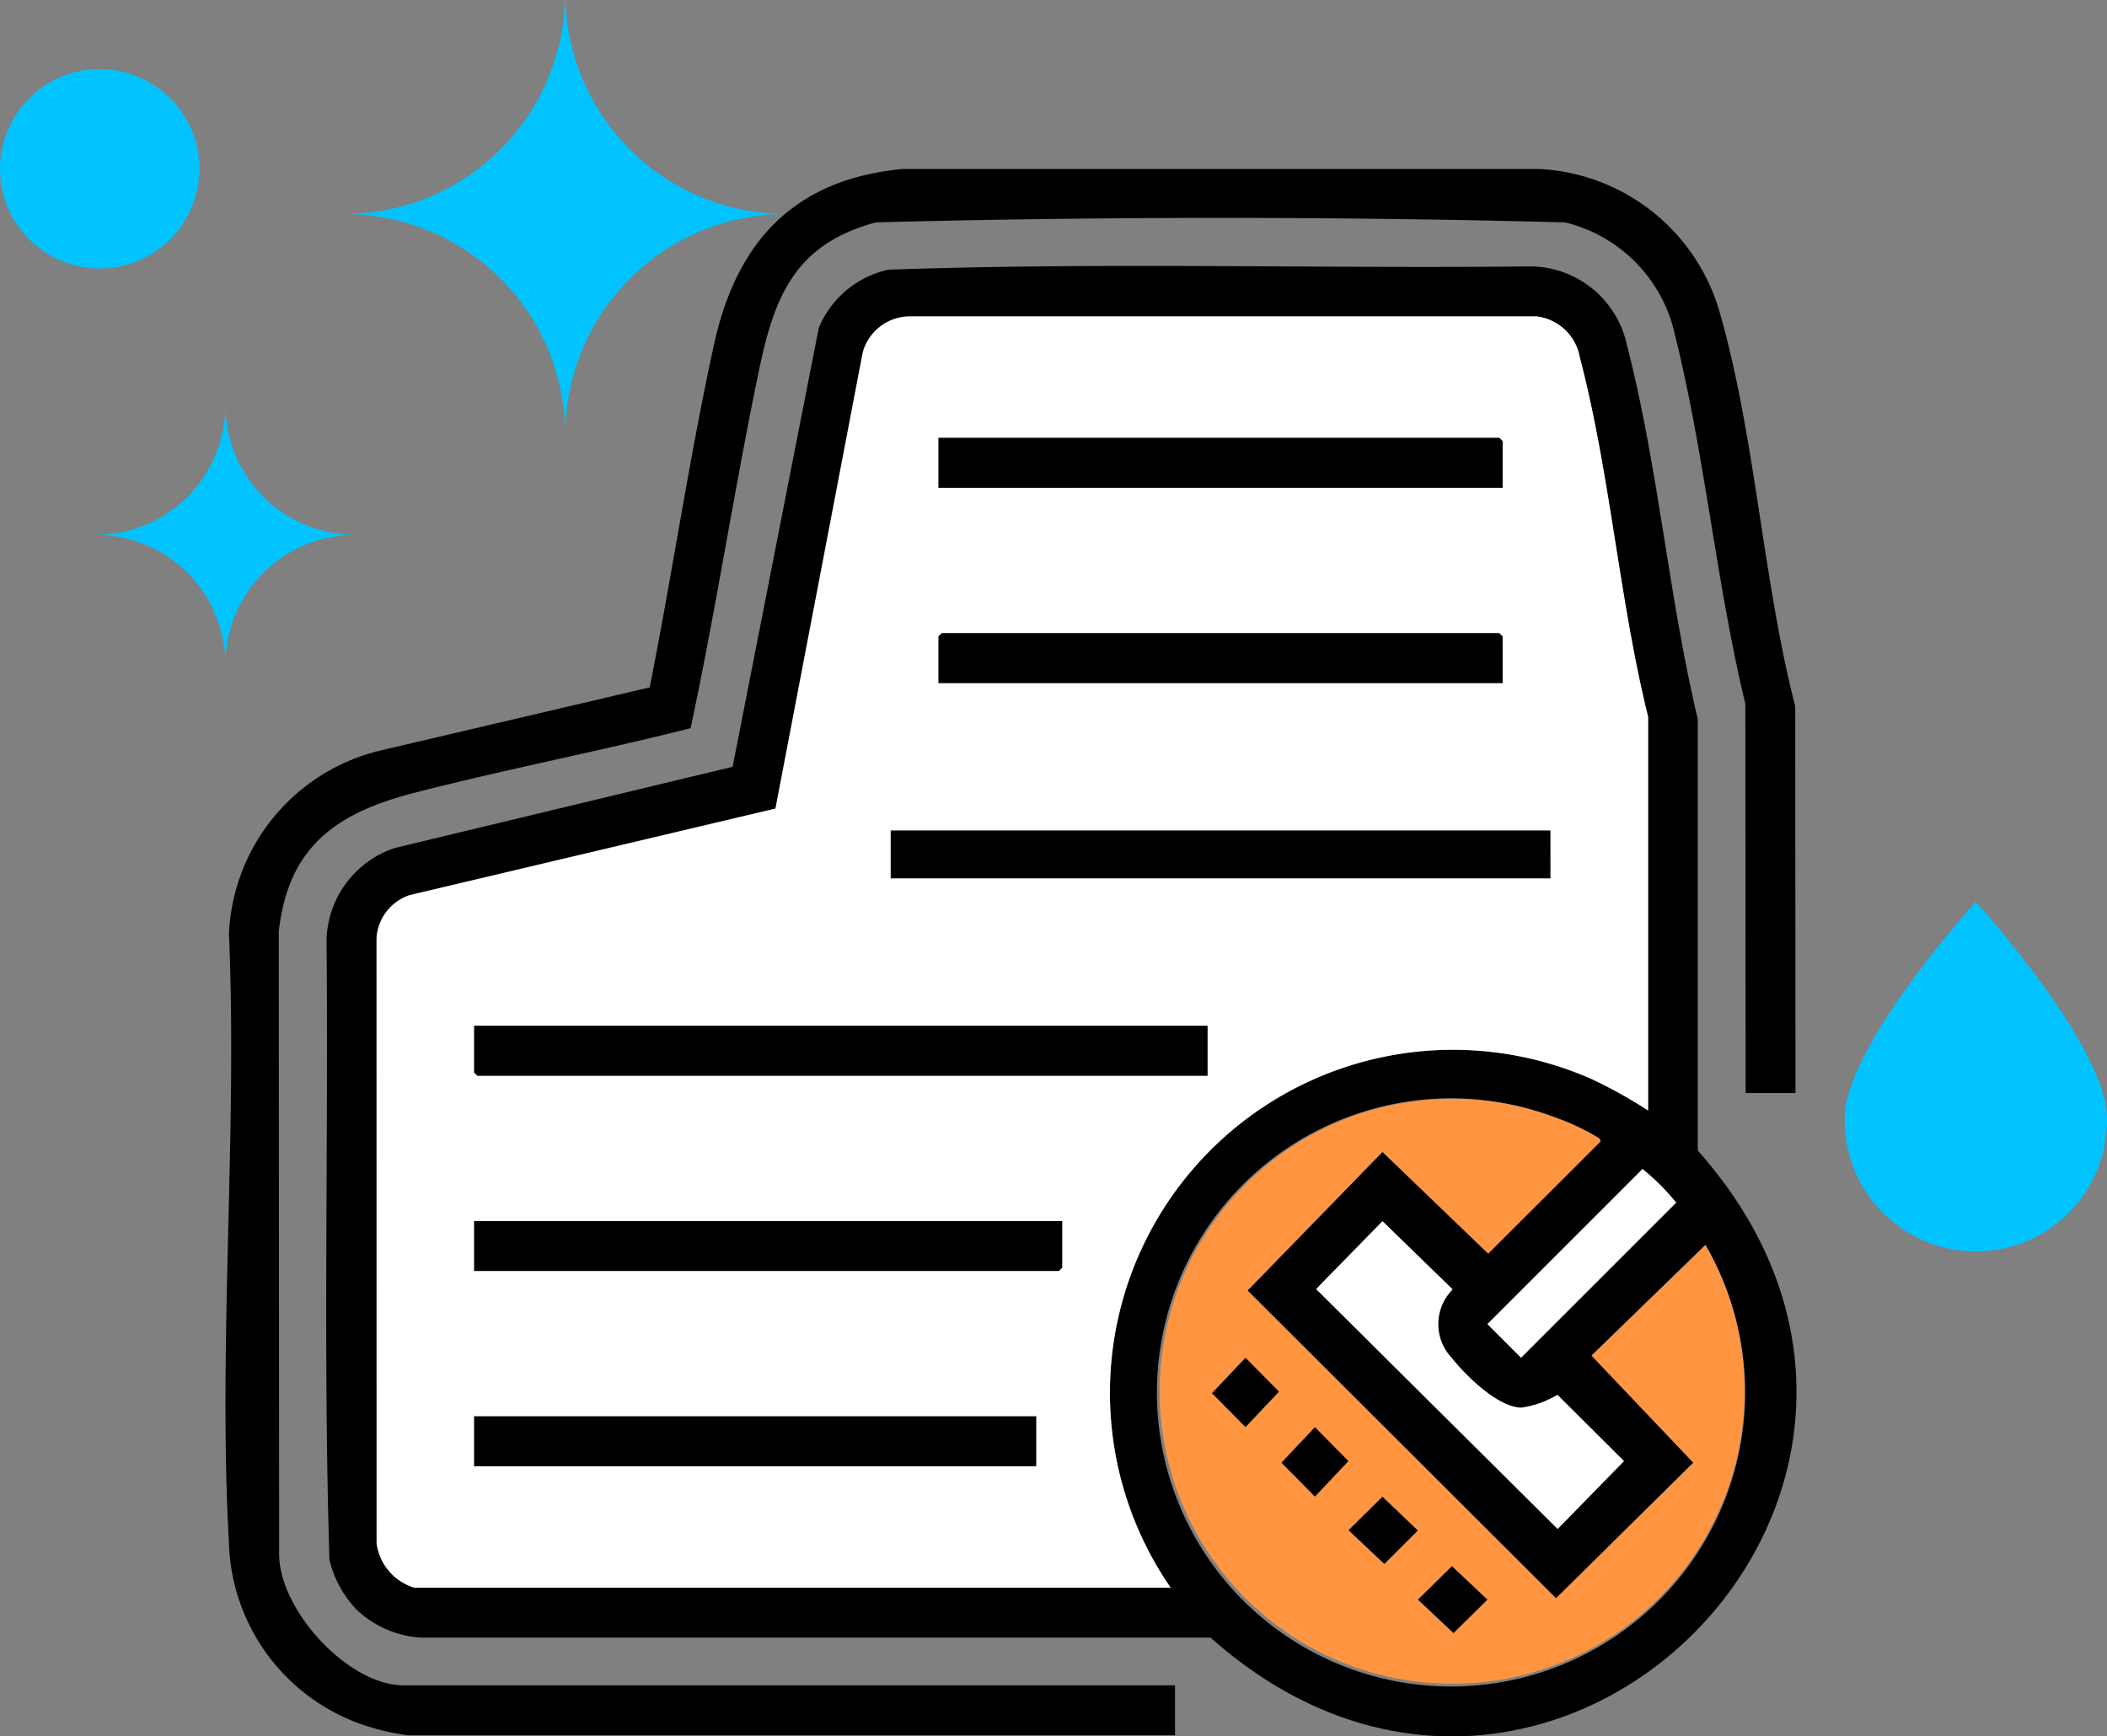 <svg id="Group_6443" data-name="Group 6443" xmlns="http://www.w3.org/2000/svg" xmlns:xlink="http://www.w3.org/1999/xlink" width="83.853" height="69.11" viewBox="0 0 83.853 69.11">
  <rect x="0" y="0" width="83.853" height="69.11" fill="#808080" stroke="none"/>
  <defs>
    <clipPath id="clip-path">
      <rect id="Rectangle_3327" data-name="Rectangle 3327" width="83.853" height="69.11" fill="none"/>
    </clipPath>
  </defs>
  <g id="Group_5181" data-name="Group 5181" transform="translate(0 0)" clip-path="url(#clip-path)">
    <path id="Path_29146" data-name="Path 29146" d="M7.575,4.33A3.968,3.968,0,1,1,2.313,2.38,3.969,3.969,0,0,1,7.575,4.33" transform="translate(0 0.732)" fill="#00c3ff"/>
    <path id="Path_29147" data-name="Path 29147" d="M26.933,8.493l.356.025-.356.025A8.773,8.773,0,0,0,18.8,16.68l-.025.356-.025-.356a8.776,8.776,0,0,0-8.139-8.138l-.354-.025.354-.025A8.775,8.775,0,0,0,18.746.356L18.771,0,18.8.356a8.772,8.772,0,0,0,8.138,8.138" transform="translate(3.72 0)" fill="#00c3ff"/>
    <path id="Path_29148" data-name="Path 29148" d="M12.708,16.937l.209.015-.209.014a5.154,5.154,0,0,0-4.78,4.78l-.015.209L7.9,21.745a5.154,5.154,0,0,0-4.78-4.78l-.209-.014.209-.015a5.153,5.153,0,0,0,4.78-4.78l.014-.209.015.209a5.153,5.153,0,0,0,4.78,4.78" transform="translate(1.057 4.336)" fill="#00c3ff"/>
    <path id="Path_29149" data-name="Path 29149" d="M10.7,61.207a4.3,4.3,0,0,1-1.044-1.934C9.4,51.066,9.617,42.818,9.54,34.6a3.961,3.961,0,0,1,2.72-3.669L25.7,27.7l3.429-17.466A3.9,3.9,0,0,1,31.9,7.915c8.511-.3,17.078-.04,25.608-.131a3.956,3.956,0,0,1,3.782,3.128c1.24,4.774,1.664,10.054,2.82,14.881l0,17.18c11.956,13.449-5.935,31.346-19.388,19.388l-31.433,0a4.109,4.109,0,0,1-2.6-1.157m2.345-.833H43.133A13.653,13.653,0,0,1,59.942,40.154a19.269,19.269,0,0,1,2.186,1.224V25.707c-1.145-4.616-1.515-9.731-2.716-14.295a1.984,1.984,0,0,0-1.729-1.638l-24.958,0A1.949,1.949,0,0,0,30.875,11.2L27.4,29.36,12.843,32.805a1.936,1.936,0,0,0-1.318,1.7L11.531,58.6a2.132,2.132,0,0,0,1.51,1.772m46.844-9.237,4.052,4.26-5.465,5.4L46.192,48.543l5.371-5.518L55.77,47.07l4.455-4.446c.031-.114-.064-.144-.138-.2a9.387,9.387,0,0,0-1.65-.769,11.705,11.705,0,1,0,5.98,5.075Zm2.028-7.426L55.74,49.883l1.337,1.337,6.172-6.172a8.985,8.985,0,0,0-1.337-1.337M51.563,45.788l-2.64,2.7,9.611,9.548,2.638-2.7L58.527,52.7a3.881,3.881,0,0,1-1.446.511c-.934-.022-2.206-1.278-2.768-1.987a1.955,1.955,0,0,1,.041-2.722Z" transform="translate(3.456 2.819)"/>
    <path id="Path_29150" data-name="Path 29150" d="M69.068,41.716H67.083l-.011-15.489c-1.156-4.795-1.618-9.96-2.809-14.719A5.905,5.905,0,0,0,59.9,7.062c-9.108-.238-18.324-.238-27.431,0-3.166.853-4.02,2.873-4.635,5.813-.994,4.754-1.723,9.567-2.737,14.317-3.652.929-7.37,1.637-11.019,2.581-3.064.795-4.988,2.117-5.372,5.507l.015,24.774c-.012,2.228,2.745,5.236,4.954,5.236h30.7v1.986H13.85a9.12,9.12,0,0,1-1.426-.3,7.893,7.893,0,0,1-5.7-7.335c-.44-7.943.342-16.287,0-24.271a7.858,7.858,0,0,1,6.08-7.3l10.664-2.5c.9-4.527,1.573-9.123,2.557-13.634.891-4.094,3.178-6.591,7.511-7H58.84a7.879,7.879,0,0,1,7.181,5.6c1.442,4.946,1.739,10.749,3.036,15.787Z" transform="translate(2.388 1.789)"/>
    <path id="Path_29151" data-name="Path 29151" d="M12.507,59.841A2.136,2.136,0,0,1,11,58.069l0-24.092a1.932,1.932,0,0,1,1.318-1.7l14.558-3.445,3.474-18.156a1.949,1.949,0,0,1,1.848-1.434l24.959,0a1.984,1.984,0,0,1,1.729,1.638c1.2,4.564,1.571,9.679,2.716,14.295v15.67A19.27,19.27,0,0,0,59.41,39.62,13.653,13.653,0,0,0,42.6,59.841Zm43.3-43.779V14.206l-.129-.129H33.36v1.986Zm0,7.772V21.977l-.129-.129H33.49l-.129.129v1.858Zm1.9,5.871H31.46v1.9H57.71ZM44.068,37.477H14.883v1.856l.129.129H44.068Zm-5.785,7.771h-23.4v1.987H38.153l.129-.129ZM37.247,53.02H14.883v1.986H37.247Z" transform="translate(3.989 3.352)" fill="#fff"/>
    <path id="Path_29152" data-name="Path 29152" d="M51.057,42.308l4.533-4.4a11.641,11.641,0,1,1-5.98-5.075,9.342,9.342,0,0,1,1.65.769c.074.053.169.083.139.2l-4.455,4.446L42.736,34.2l-5.371,5.518L49.643,51.971l5.465-5.4Zm-13.773.086-1.332,1.412,1.332,1.348,1.333-1.411Zm2.764,2.764-1.333,1.411,1.333,1.349,1.332-1.412Zm2.689,2.768-1.349,1.332L42.81,50.6l1.333-1.329ZM45.5,50.688,44.15,52.02l1.412,1.333,1.349-1.333Z" transform="translate(12.283 11.647)" fill="#ff9540"/>
    <path id="Path_29153" data-name="Path 29153" d="M41.074,35.665l2.791,2.713a1.955,1.955,0,0,0-.041,2.722c.561.709,1.834,1.965,2.768,1.987a3.881,3.881,0,0,0,1.446-.511l2.645,2.636-2.638,2.7-9.611-9.548Z" transform="translate(13.946 12.941)" fill="#fff"/>
    <path id="Path_29154" data-name="Path 29154" d="M49.608,34.141a8.985,8.985,0,0,1,1.337,1.337L44.773,41.65l-1.337-1.337Z" transform="translate(15.761 12.388)" fill="#fff"/>
    <path id="Path_29155" data-name="Path 29155" d="M43.032,29.958v1.986H13.976l-.129-.129V29.958Z" transform="translate(5.024 10.871)"/>
    <rect id="Rectangle_3325" data-name="Rectangle 3325" width="26.25" height="1.9" transform="translate(35.449 33.057)"/>
    <path id="Path_29156" data-name="Path 29156" d="M37.247,35.66v1.856l-.129.129H13.847V35.66Z" transform="translate(5.024 12.94)"/>
    <path id="Path_29157" data-name="Path 29157" d="M49.856,14.774H27.406V12.788H49.726l.129.129Z" transform="translate(9.944 4.64)"/>
    <path id="Path_29158" data-name="Path 29158" d="M49.856,20.476H27.406V18.62l.129-.129H49.726l.129.129Z" transform="translate(9.944 6.71)"/>
    <rect id="Rectangle_3326" data-name="Rectangle 3326" width="22.364" height="1.986" transform="translate(18.871 56.372)"/>
    <path id="Path_29159" data-name="Path 29159" d="M40.73,43.711l1.406,1.344-1.332,1.33-1.424-1.342Z" transform="translate(14.289 15.861)"/>
    <path id="Path_29160" data-name="Path 29160" d="M36.725,39.653,38.057,41l-1.332,1.411-1.332-1.348Z" transform="translate(12.843 14.388)"/>
    <path id="Path_29161" data-name="Path 29161" d="M38.753,41.68l1.332,1.349L38.753,44.44l-1.332-1.348Z" transform="translate(13.578 15.124)"/>
    <path id="Path_29162" data-name="Path 29162" d="M42.758,45.739l1.412,1.332L42.82,48.4,41.408,47.07Z" transform="translate(15.025 16.597)"/>
    <path id="Path_29163" data-name="Path 29163" d="M64.307,34.96a5.22,5.22,0,1,1-10.439,0c0-2.884,5.217-8.624,5.217-8.624s5.222,5.74,5.222,8.624" transform="translate(19.546 9.556)" fill="#00c3ff"/>
  </g>
</svg>
